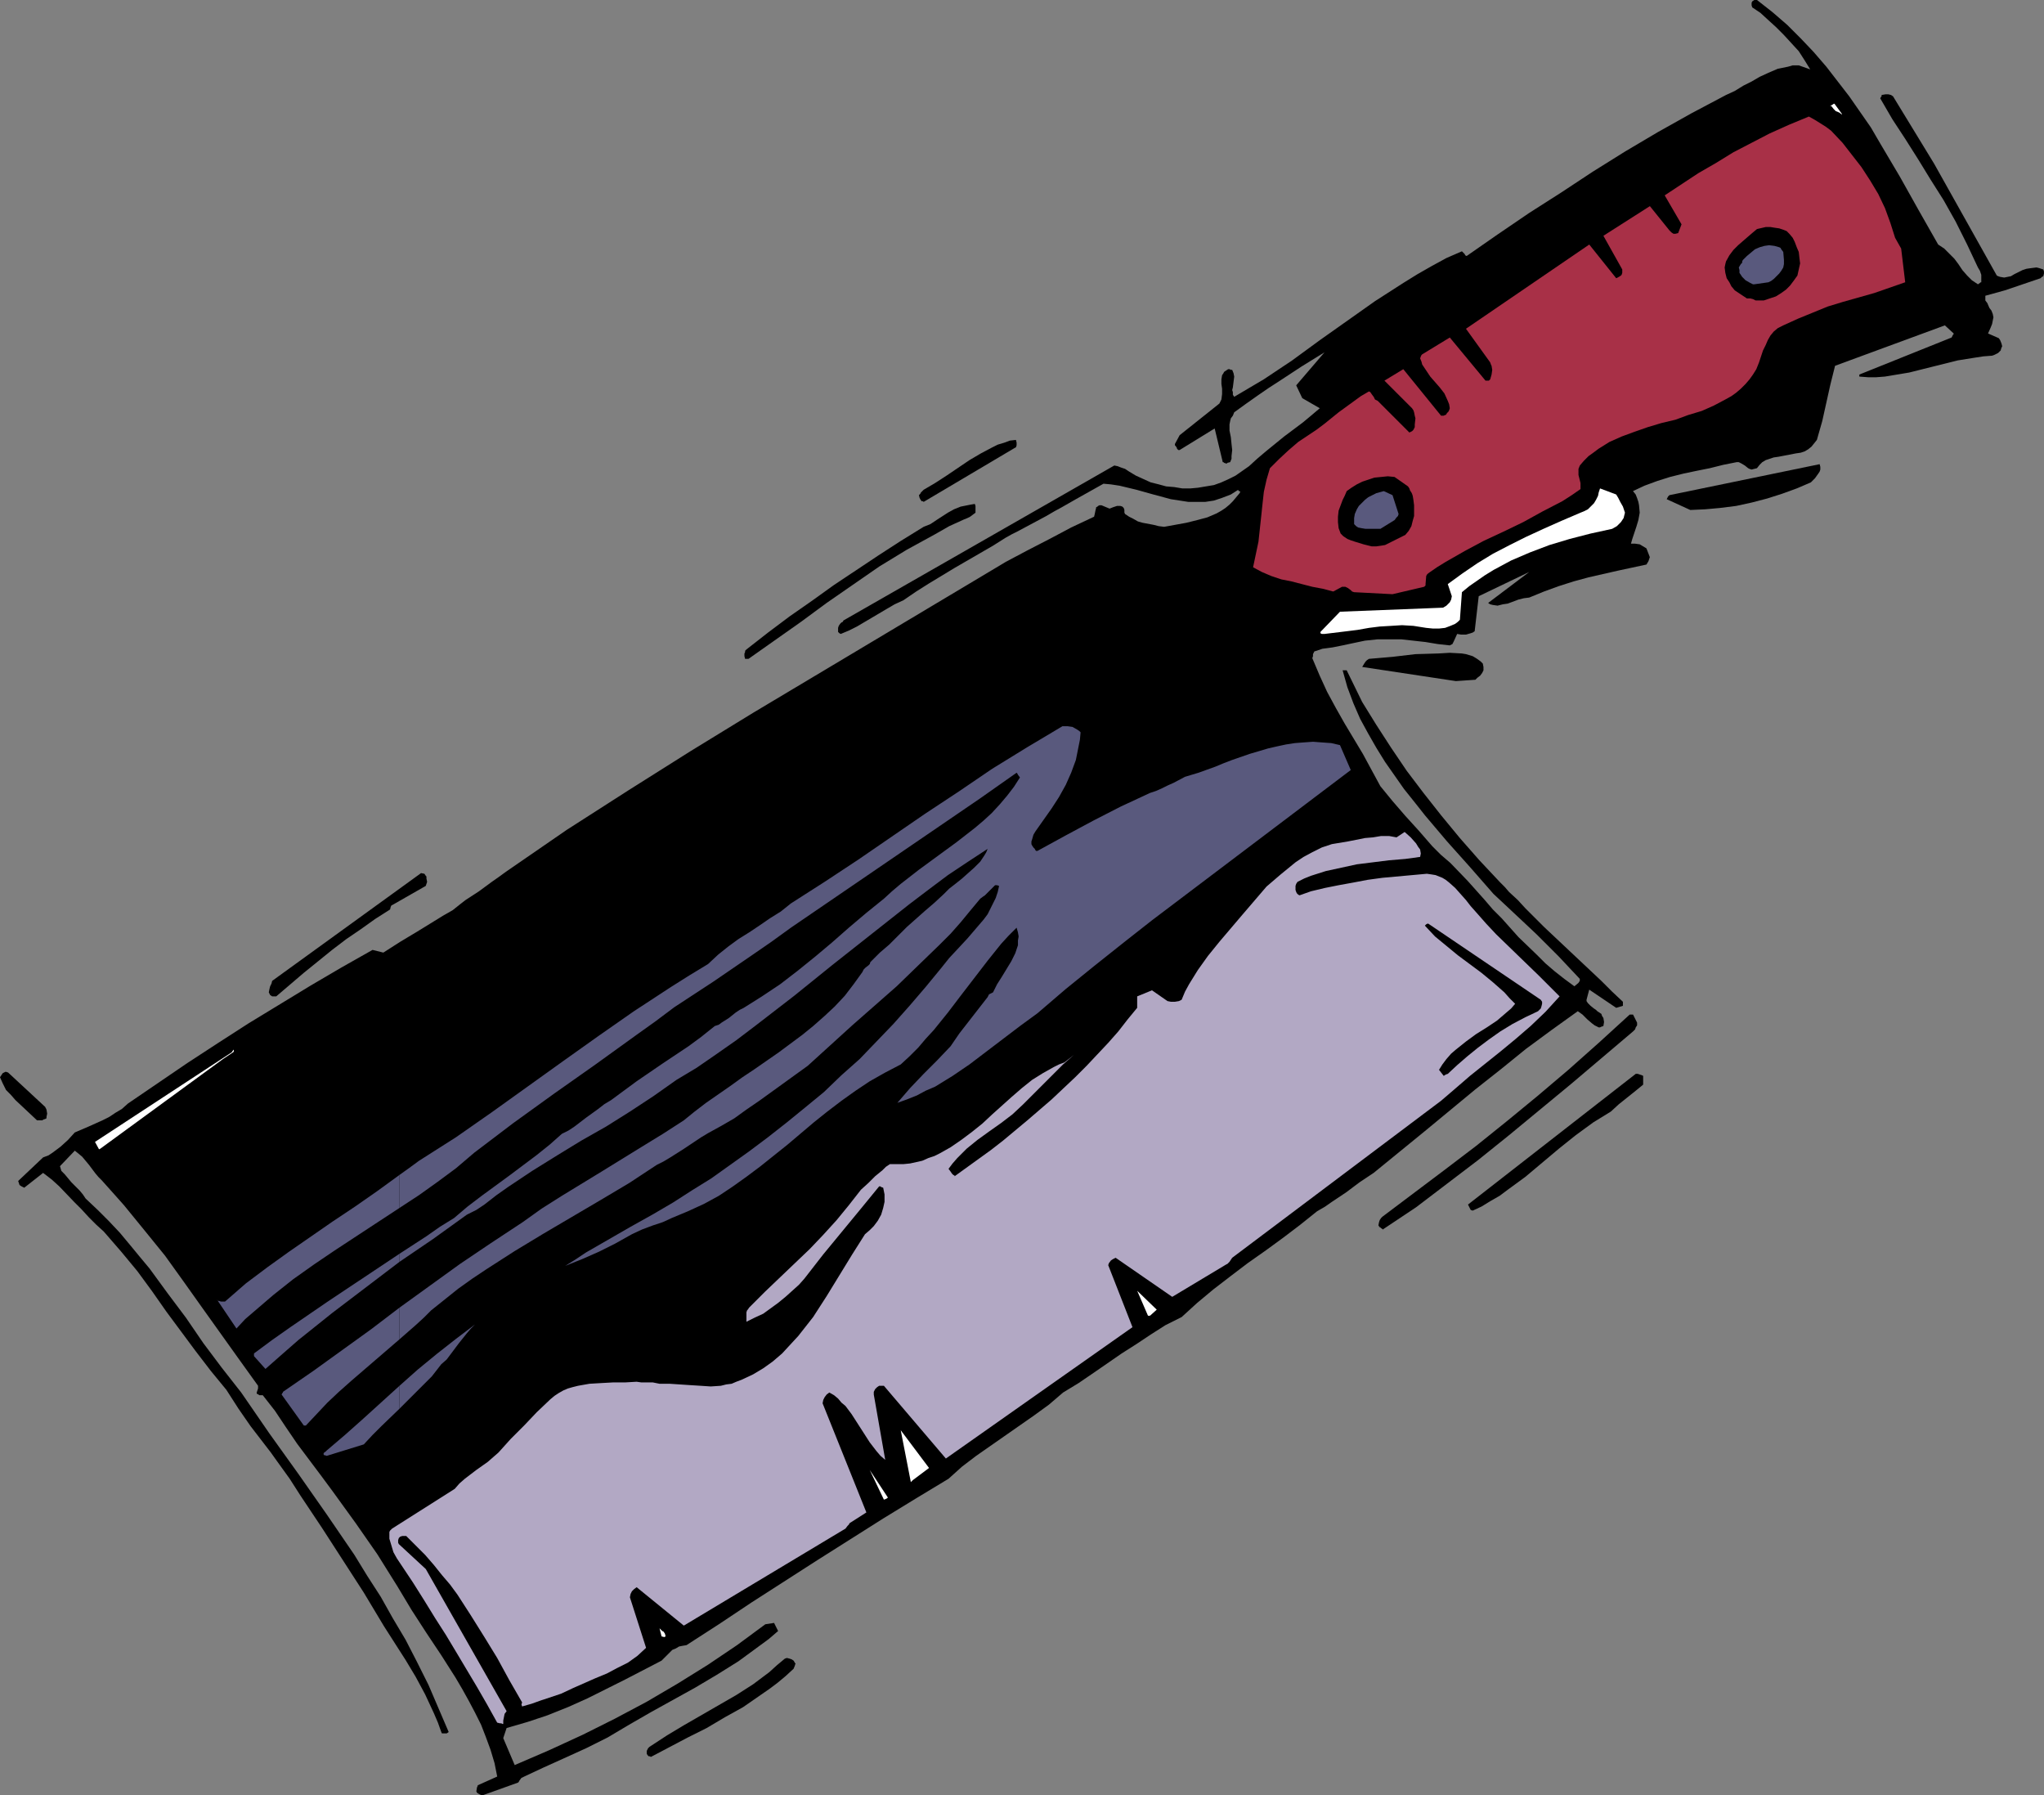 <?xml version="1.0" encoding="UTF-8" standalone="no"?>
<svg
   version="1.0"
   width="129.724mm"
   height="113.922mm"
   id="svg30"
   sodipodi:docname="Cleaver 05.wmf"
   xmlns:inkscape="http://www.inkscape.org/namespaces/inkscape"
   xmlns:sodipodi="http://sodipodi.sourceforge.net/DTD/sodipodi-0.dtd"
   xmlns="http://www.w3.org/2000/svg"
   xmlns:svg="http://www.w3.org/2000/svg">
  <rect width="100%" height="100%" fill="#808080" stroke="none"/>
  <sodipodi:namedview
     id="namedview30"
     pagecolor="#ffffff"
     bordercolor="#000000"
     borderopacity="0.25"
     inkscape:showpageshadow="2"
     inkscape:pageopacity="0.0"
     inkscape:pagecheckerboard="0"
     inkscape:deskcolor="#d1d1d1"
     inkscape:document-units="mm" />
  <defs
     id="defs1">
    <pattern
       id="WMFhbasepattern"
       patternUnits="userSpaceOnUse"
       width="6"
       height="6"
       x="0"
       y="0" />
  </defs>
  <path
     style="fill:#000000;fill-opacity:1;fill-rule:evenodd;stroke:none"
     d="m 115.705,430.571 8.565,-3.07 0.162,-0.162 0.162,-0.323 0.485,-0.646 5.171,-2.423 5.01,-2.262 5.333,-2.423 5.171,-2.585 5.171,-3.07 5.333,-3.07 10.504,-5.816 5.171,-3.07 5.171,-3.231 4.848,-3.554 2.424,-1.777 2.262,-1.939 v 0 l -0.97,-1.939 -2.101,0.323 -6.787,5.009 -6.949,4.685 -7.272,4.524 -7.434,4.362 -7.595,4.039 -7.757,3.878 -8.08,3.716 -8.242,3.554 -2.747,-6.463 0.808,-2.423 5.01,-1.454 4.848,-1.616 4.848,-1.939 4.686,-2.1 4.525,-2.262 4.525,-2.262 4.363,-2.262 4.363,-2.262 1.293,-1.293 0.646,-0.646 0.646,-0.646 0.808,-0.323 0.808,-0.485 0.808,-0.162 0.97,-0.162 7.757,-5.009 7.757,-5.17 15.837,-10.179 15.837,-10.017 7.918,-4.847 7.757,-4.685 3.232,-2.908 3.394,-2.585 6.949,-4.847 6.949,-4.847 3.555,-2.585 3.394,-2.908 3.717,-2.262 3.555,-2.423 6.787,-4.685 3.555,-2.262 3.394,-2.262 3.555,-2.262 3.878,-1.939 3.717,-3.393 3.878,-3.231 4.202,-3.231 4.04,-3.07 4.363,-3.07 4.202,-3.07 4.04,-3.07 4.04,-3.231 1.939,-1.131 1.616,-1.131 3.394,-2.262 3.232,-2.423 3.394,-2.262 12.282,-10.017 12.12,-10.017 6.141,-4.847 5.979,-4.847 6.141,-4.524 6.302,-4.524 1.131,0.808 1.131,1.131 1.131,0.969 0.646,0.485 0.646,0.323 0.323,0.162 h 0.323 l 0.323,-0.162 0.485,-0.162 0.162,-0.969 -0.162,-0.969 -0.323,-0.485 -0.162,-0.485 -0.485,-0.323 -0.485,-0.323 -0.323,-0.323 -0.485,-0.323 -0.808,-0.646 -0.646,-0.646 -0.323,-0.485 v -0.323 l 0.646,-2.423 6.464,4.362 1.616,-0.485 v -0.969 l -2.586,-2.423 -2.586,-2.585 -5.494,-5.17 -5.494,-5.17 -2.747,-2.585 -2.586,-2.585 -1.939,-1.939 -1.778,-1.939 -2.101,-1.939 -0.97,-1.131 -1.131,-1.131 -5.01,-5.332 -4.686,-5.332 -4.525,-5.493 -4.202,-5.332 -4.04,-5.332 -3.717,-5.493 -3.555,-5.493 -3.394,-5.493 -3.717,-7.594 h -0.97 l 1.131,4.039 1.454,3.878 1.616,3.716 1.939,3.554 1.939,3.393 2.101,3.393 2.262,3.231 2.262,3.231 2.586,3.231 2.424,3.07 5.333,6.301 5.494,6.139 5.656,6.463 2.424,2.262 2.586,2.423 2.586,2.423 2.747,2.585 5.333,5.332 2.424,2.585 2.586,2.747 v 0.485 l -0.323,0.485 -0.97,0.808 -2.424,-1.777 -2.262,-1.777 -2.262,-1.939 -2.101,-2.1 -4.363,-4.201 -4.04,-4.524 -2.101,-2.1 -1.939,-2.262 -4.04,-4.524 -4.202,-4.362 -2.262,-1.939 -2.101,-2.1 -3.232,-3.716 -3.232,-3.554 -3.07,-3.554 -2.909,-3.554 -2.101,-3.878 -2.101,-3.878 -4.363,-7.27 -2.101,-3.716 -2.101,-3.878 -1.778,-3.878 -1.778,-4.201 0.162,-0.485 v -0.485 l 0.162,-0.323 0.162,-0.323 0.97,-0.323 0.97,-0.323 2.424,-0.323 2.424,-0.485 2.262,-0.485 3.07,-0.646 3.07,-0.323 h 2.747 2.909 l 2.909,0.323 2.909,0.323 2.909,0.485 2.909,0.323 0.323,-0.162 0.323,-0.162 0.323,-0.646 0.808,-1.777 0.97,0.162 h 1.131 l 1.131,-0.323 0.485,-0.162 0.485,-0.323 0.97,-8.401 12.12,-5.816 -9.858,7.432 0.485,0.323 0.646,0.162 1.131,0.162 1.293,-0.323 1.131,-0.162 1.293,-0.485 1.293,-0.485 1.293,-0.323 1.293,-0.162 3.555,-1.454 3.555,-1.293 3.555,-1.131 3.555,-0.969 7.11,-1.616 6.787,-1.454 0.485,-0.808 0.323,-0.969 -0.808,-2.1 -0.808,-0.485 -0.808,-0.485 -1.131,-0.162 h -0.97 l 0.323,-1.131 0.485,-1.454 0.485,-1.454 0.485,-1.616 0.323,-1.777 -0.162,-1.777 -0.162,-0.808 -0.323,-0.969 -0.323,-0.808 -0.646,-0.808 2.747,-1.293 3.07,-1.131 3.07,-0.969 3.232,-0.808 3.07,-0.646 3.232,-0.646 3.232,-0.808 3.232,-0.646 h 0.485 l 0.646,0.323 0.808,0.485 0.808,0.646 0.323,0.162 0.485,0.162 0.646,-0.162 0.646,-0.162 0.646,-0.808 0.646,-0.646 0.808,-0.485 0.97,-0.323 0.97,-0.323 1.131,-0.162 4.202,-0.808 1.131,-0.162 0.97,-0.323 0.808,-0.485 0.808,-0.646 0.646,-0.808 0.646,-0.808 0.646,-2.262 0.646,-2.262 0.97,-4.362 0.97,-4.362 1.131,-4.524 26.341,-9.694 2.101,1.939 v 0.162 l -0.162,0.162 -0.162,0.323 -0.162,0.323 -22.139,8.886 v 0.485 l 2.101,0.162 h 1.939 l 2.101,-0.162 1.939,-0.323 3.878,-0.646 3.878,-0.969 3.878,-0.969 3.878,-0.969 4.04,-0.646 2.101,-0.323 2.101,-0.162 0.485,-0.162 0.323,-0.162 0.646,-0.323 0.323,-0.323 0.162,-0.162 0.162,-0.162 V 83.852 l 0.162,-0.485 0.162,-0.323 -0.162,-0.646 -0.323,-0.808 -0.323,-0.485 -2.586,-1.131 0.646,-1.454 0.323,-0.808 0.162,-0.808 0.162,-0.808 -0.162,-0.808 -0.323,-0.808 -0.485,-0.646 -0.485,-1.131 -0.485,-0.646 v -0.323 -0.808 l 4.686,-1.293 8.565,-2.908 0.323,-0.323 0.323,-0.162 0.162,-0.646 v -0.485 l -0.162,-0.485 -0.485,-0.162 -0.485,-0.162 -0.646,-0.162 -1.293,0.162 -1.131,0.162 -0.97,0.323 -0.97,0.485 -0.97,0.485 -0.808,0.485 -0.808,0.162 -0.808,0.162 -0.97,-0.162 -0.485,-0.162 -0.323,-0.162 -15.029,-26.82 -9.858,-16.157 -0.485,-0.323 -0.646,-0.162 h -0.646 l -0.97,0.162 v 0 0.323 l -0.162,0.162 -0.162,0.323 2.909,5.009 3.07,4.685 3.07,4.847 3.07,5.009 3.07,4.847 2.909,5.17 2.747,5.493 1.293,2.747 1.293,2.747 0.485,0.808 0.323,0.969 v 0.969 0.808 h -0.162 l -0.162,0.162 -0.485,0.323 -1.454,-0.969 -1.131,-1.131 -1.131,-1.293 -0.97,-1.454 -0.97,-1.293 -1.293,-1.293 -1.131,-1.131 -1.454,-0.969 -4.686,-8.24 -4.525,-8.078 -4.686,-7.917 -2.262,-3.878 -2.586,-3.716 -2.586,-3.716 -2.747,-3.554 -2.747,-3.554 -3.07,-3.554 -3.07,-3.231 -3.232,-3.231 -3.555,-3.07 L 421.452,0 h -0.646 l -0.485,0.323 -0.162,0.323 V 1.293 l 0.162,0.485 1.939,1.293 1.939,1.777 1.778,1.616 1.939,1.939 1.778,1.939 1.778,1.939 1.454,2.262 1.293,2.1 -2.747,-0.969 h -1.454 l -1.131,0.323 -2.424,0.485 -2.262,0.969 -2.101,0.969 -1.939,1.131 -1.939,0.969 -2.101,1.293 -2.101,0.969 -8.242,4.362 -8.08,4.524 -7.918,4.685 -7.757,4.847 -7.595,5.009 -7.595,4.847 -7.595,5.17 -7.434,5.17 -0.323,-0.162 -0.162,-0.323 -0.646,-0.646 -3.717,1.616 -3.555,1.939 -3.394,1.939 -3.394,2.1 -6.787,4.362 -6.626,4.685 -6.626,4.685 -6.626,4.847 -6.787,4.524 -3.555,2.1 -3.555,2.1 -0.323,-0.485 v -0.646 l -0.162,-0.485 0.162,-0.646 0.162,-1.293 0.162,-1.293 -0.162,-0.808 -0.323,-0.808 h -0.323 l -0.323,-0.162 h -0.323 l -0.485,0.323 -0.485,0.323 -0.162,0.323 -0.323,0.485 -0.162,0.969 v 1.131 l 0.162,1.131 v 1.293 l -0.162,1.293 -0.485,0.969 -9.534,7.594 -1.131,2.1 v 0.323 l 0.162,0.162 0.323,0.485 v 0.162 l 0.162,0.162 0.162,0.162 h 0.323 l 8.403,-5.17 1.939,8.078 v 0 h 0.162 l 0.162,0.162 0.485,0.162 h 0.162 l 0.162,-0.162 0.646,-0.162 0.323,-0.808 v -0.646 l 0.162,-1.454 -0.162,-1.454 -0.162,-1.616 -0.323,-1.616 v -1.454 l 0.162,-0.808 0.162,-0.646 0.485,-0.646 0.323,-0.808 2.909,-2.1 2.747,-1.939 2.586,-1.777 2.747,-1.777 5.171,-3.393 5.494,-3.393 -6.787,7.917 1.454,3.07 4.202,2.423 -2.101,1.777 -1.939,1.616 -4.525,3.393 -4.363,3.554 -2.101,1.777 -1.939,1.777 -1.616,1.131 -1.616,1.131 -1.616,0.808 -1.778,0.808 -1.778,0.646 -1.939,0.323 -1.939,0.323 -1.778,0.162 h -1.939 l -1.939,-0.323 -1.939,-0.162 -1.778,-0.485 -1.939,-0.485 -1.778,-0.808 -1.778,-0.808 -1.616,-0.969 -0.97,-0.646 -0.97,-0.323 -0.808,-0.323 -0.808,-0.162 -64.963,37.16 -0.162,0.323 -0.323,0.162 -0.323,0.323 -0.323,0.485 -0.162,0.485 v 0.485 0.485 l 0.323,0.323 0.323,0.162 1.939,-0.808 1.939,-0.969 3.555,-2.1 3.555,-2.1 1.939,-1.131 2.101,-0.969 3.07,-2.1 3.07,-1.939 6.141,-3.716 6.141,-3.554 3.07,-1.777 3.07,-1.939 1.454,-0.808 1.293,-0.646 2.424,-1.293 4.525,-2.423 1.939,-1.131 1.778,-0.969 3.394,-1.939 6.626,-3.716 1.778,0.162 2.101,0.323 4.04,0.969 4.04,1.131 4.202,1.131 2.101,0.323 2.101,0.323 h 2.101 1.939 l 2.101,-0.323 1.939,-0.646 2.101,-0.808 1.778,-1.131 v 0.162 l 0.162,0.162 h 0.162 l 0.162,0.162 v 0 l -0.162,0.323 -0.808,0.969 -0.808,0.969 -0.808,0.808 -0.97,0.808 -0.97,0.646 -1.131,0.646 -2.262,0.969 -2.424,0.646 -2.586,0.646 -5.333,0.969 -1.293,-0.162 -1.293,-0.323 -2.586,-0.485 -1.131,-0.323 -1.131,-0.646 -0.97,-0.485 -0.97,-0.646 -0.162,-0.323 v -0.646 l -0.162,-0.485 -0.323,-0.323 -0.485,-0.162 h -0.808 l -0.97,0.323 -0.808,0.323 -1.939,-0.808 h -0.485 l -0.323,0.162 -0.162,0.162 -0.323,0.162 v 0.162 l -0.162,0.646 -0.162,0.808 -0.162,0.646 -5.494,2.585 -5.171,2.747 -5.333,2.747 -5.171,2.747 -60.6,36.191 -15.029,9.209 -14.867,9.371 -14.867,9.532 -14.544,10.017 -1.778,1.293 -1.616,1.131 -3.07,2.262 -3.232,2.1 -1.454,1.131 -1.616,1.293 -2.262,1.293 -2.101,1.293 -4.202,2.585 -4.04,2.423 -4.04,2.585 -2.586,-0.646 -7.434,4.201 -7.434,4.362 -7.434,4.524 -7.434,4.524 -7.272,4.685 -7.434,4.847 -7.11,4.847 -7.11,4.847 -1.454,1.293 -1.616,0.969 -1.454,0.969 -1.616,0.808 -3.232,1.454 -3.394,1.454 -1.616,1.777 -1.778,1.616 -1.939,1.454 -0.97,0.646 -1.293,0.485 -5.979,5.655 0.162,0.485 0.162,0.485 0.485,0.323 0.646,0.323 4.525,-3.554 2.101,1.616 1.778,1.616 3.555,3.716 1.778,1.777 1.778,1.939 1.778,1.777 1.778,1.616 2.101,2.423 2.101,2.423 3.878,4.685 3.555,4.847 3.394,4.847 6.949,9.371 3.717,4.847 3.717,4.524 1.454,2.262 1.454,2.262 2.909,4.201 3.232,4.201 1.616,2.1 1.616,2.262 2.909,4.039 2.586,4.039 5.171,7.755 5.01,7.755 5.01,7.755 2.424,4.039 2.424,4.039 2.586,4.039 2.586,4.039 2.424,4.039 2.262,4.201 2.101,4.524 0.97,2.262 0.808,2.262 0.162,0.323 h 0.323 0.323 0.485 l 0.485,-0.323 -2.424,-5.655 -2.424,-5.655 -2.747,-5.493 -2.747,-5.332 -3.07,-5.17 -2.909,-5.17 -3.232,-5.009 -3.07,-5.009 -6.626,-9.694 -6.787,-9.694 -6.949,-9.694 -6.787,-9.855 -4.686,-5.978 -4.363,-5.816 -4.202,-6.139 -4.363,-5.816 -4.363,-5.978 -2.424,-2.908 -2.262,-2.747 -2.424,-2.908 -2.586,-2.747 -2.747,-2.747 -2.909,-2.747 -0.646,-0.969 -0.808,-0.969 -0.97,-0.969 -0.97,-0.969 -0.808,-0.969 -0.808,-0.969 -0.808,-0.808 -0.323,-1.131 3.555,-3.716 0.808,0.646 0.97,0.808 0.808,0.969 0.808,0.969 1.454,1.939 0.808,0.969 0.808,0.808 2.747,3.07 2.586,2.908 5.01,6.139 4.848,5.978 4.525,6.301 4.363,6.139 8.888,12.441 4.525,6.301 v 0.485 0.162 l -0.162,0.485 -0.162,0.485 v 0.323 h 0.162 l 0.485,0.323 h 0.485 0.323 l 2.909,3.716 2.586,3.878 2.747,4.039 2.909,3.878 2.909,3.878 2.747,3.716 5.494,7.594 2.586,3.716 2.586,3.716 2.424,3.878 2.424,3.878 3.394,5.655 3.555,5.493 3.555,5.332 3.394,5.332 1.616,2.747 1.616,2.908 1.454,2.747 1.454,2.908 1.131,2.908 1.131,3.07 0.97,3.231 0.646,3.231 -4.686,2.1 v 0.162 l -0.162,0.323 -0.162,0.969 0.162,0.323 0.485,0.323 0.323,0.162 z"
     id="path1" />
  <path
     style="fill:#000000;fill-opacity:1;fill-rule:evenodd;stroke:none"
     d="m 156.105,421.362 8.888,-4.685 4.525,-2.262 4.363,-2.585 4.363,-2.423 4.202,-2.908 2.101,-1.454 1.939,-1.454 1.939,-1.616 1.939,-1.777 0.323,-0.808 v -0.162 l 0.162,-0.162 -0.485,-0.808 -0.485,-0.323 -0.485,-0.162 -0.646,-0.162 -0.485,0.162 -1.939,1.616 -1.778,1.616 -1.939,1.454 -1.939,1.454 -4.04,2.585 -4.202,2.423 -4.202,2.423 -4.202,2.423 -4.04,2.423 -4.202,2.747 -0.323,0.323 -0.162,0.323 -0.162,0.323 v 0.323 0.323 l 0.162,0.323 0.323,0.323 h 0.323 z"
     id="path2" />
  <path
     style="fill:#b2a8c4;fill-opacity:1;fill-rule:evenodd;stroke:none"
     d="m 119.907,413.284 h 0.323 l 0.323,0.162 h 0.162 v -0.808 l 0.162,-0.808 0.162,-0.808 0.485,-0.646 -19.392,-34.09 -6.464,-5.978 -0.162,-0.323 v -0.323 -0.323 l 0.162,-0.485 0.323,-0.323 0.485,-0.162 h 0.485 0.485 l 2.262,2.262 2.262,2.262 2.101,2.423 1.939,2.423 1.939,2.262 1.778,2.423 3.232,5.009 3.232,5.17 3.07,5.009 2.909,5.332 3.07,5.332 -0.162,0.485 0.162,0.485 2.262,-0.646 2.262,-0.808 4.848,-1.616 2.747,-1.293 5.494,-2.423 2.747,-1.131 2.424,-1.293 2.586,-1.293 2.262,-1.616 2.101,-1.939 v 0 l -3.878,-12.117 0.162,-0.808 0.323,-0.646 0.485,-0.485 0.646,-0.485 11.312,9.209 38.784,-23.265 0.485,-0.646 0.323,-0.323 0.162,-0.323 4.04,-2.585 -10.504,-26.174 0.162,-0.808 0.323,-0.646 0.485,-0.646 0.646,-0.485 1.131,0.646 0.97,0.808 0.808,0.969 0.97,0.808 1.454,1.939 2.909,4.524 1.454,2.262 1.616,2.1 0.97,1.131 1.131,0.969 -2.747,-15.672 v -0.646 l 0.323,-0.646 0.485,-0.485 0.485,-0.323 h 1.131 l 14.867,17.449 44.763,-31.505 -5.818,-14.864 0.162,-0.485 0.485,-0.646 0.485,-0.323 0.646,-0.323 13.574,9.371 12.928,-7.755 0.323,-0.162 0.485,-0.485 0.323,-0.485 0.323,-0.485 50.096,-37.645 3.394,-2.908 3.555,-3.07 7.272,-5.816 3.717,-3.07 3.555,-3.07 3.555,-3.393 3.394,-3.716 -2.424,-2.423 -2.586,-2.585 -5.01,-4.847 -5.171,-5.009 -2.424,-2.585 -2.424,-2.747 -1.293,-1.454 -1.131,-1.454 -1.293,-1.454 -1.293,-1.454 -1.454,-1.293 -0.808,-0.646 -0.808,-0.485 -0.808,-0.323 -0.808,-0.323 -0.97,-0.162 -1.131,-0.162 -3.555,0.323 -3.555,0.323 -3.555,0.323 -3.555,0.485 -3.394,0.646 -3.555,0.646 -3.232,0.646 -3.394,0.808 -2.747,0.969 -0.323,-0.162 -0.323,-0.323 -0.162,-0.323 -0.162,-0.485 v -0.485 -0.485 l 0.162,-0.485 0.323,-0.485 1.616,-0.808 1.616,-0.646 3.555,-1.131 3.717,-0.808 3.717,-0.808 3.878,-0.485 3.878,-0.485 3.878,-0.323 3.555,-0.485 0.162,-0.808 -0.162,-0.969 -0.485,-0.646 -0.485,-0.808 -1.293,-1.454 -1.454,-1.293 -1.939,1.293 -1.778,-0.323 h -1.939 l -1.939,0.323 -1.939,0.162 -4.04,0.808 -1.939,0.323 -1.939,0.323 -2.424,0.808 -2.262,1.131 -2.101,1.131 -1.939,1.293 -3.555,2.908 -3.394,2.908 -2.909,3.393 -2.909,3.393 -2.747,3.231 -2.747,3.231 -2.747,3.393 -2.424,3.393 -2.101,3.393 -0.97,1.777 -0.808,1.939 -0.323,0.162 -0.323,0.162 -0.97,0.162 h -0.97 l -0.808,-0.162 -3.717,-2.585 -3.555,1.454 v 2.747 l -2.262,2.747 -2.262,2.908 -2.424,2.747 -2.586,2.747 -2.586,2.747 -2.747,2.747 -5.656,5.332 -5.818,5.009 -5.818,4.847 -2.909,2.262 -2.909,2.1 -2.909,2.1 -2.909,2.1 v -0.162 l -0.323,-0.162 -0.323,-0.323 -0.323,-0.485 -0.485,-0.646 0.97,-1.293 1.131,-1.293 1.131,-1.131 1.131,-1.131 2.586,-2.1 2.909,-2.1 2.747,-1.939 2.747,-2.1 2.586,-2.423 1.293,-1.293 1.293,-1.293 2.262,-2.262 2.262,-2.262 2.424,-2.423 2.586,-2.262 -2.262,1.777 -1.293,0.485 -1.293,0.646 -2.586,1.454 -2.586,1.616 -2.424,1.939 -2.424,2.1 -4.686,4.201 -2.424,2.262 -2.424,1.939 -2.586,1.939 -2.586,1.777 -2.586,1.454 -1.293,0.646 -1.454,0.485 -1.454,0.646 -1.454,0.323 -1.454,0.323 -1.616,0.162 h -1.616 -1.616 l -0.97,0.646 -0.808,0.808 -1.778,1.454 -1.616,1.616 -1.778,1.616 -2.909,3.716 -2.909,3.554 -3.232,3.554 -3.232,3.393 -7.11,6.786 -3.555,3.393 -3.394,3.393 -0.323,0.323 -0.162,0.162 -0.323,0.485 -0.162,0.162 -0.162,0.485 v 2.262 l 1.939,-0.969 2.101,-0.969 1.778,-1.293 1.778,-1.293 1.778,-1.454 1.616,-1.454 1.616,-1.454 1.293,-1.454 4.525,-5.816 4.525,-5.493 4.525,-5.493 4.363,-5.332 h 0.323 l 0.162,0.162 0.485,0.162 0.323,1.616 v 1.777 l -0.323,1.454 -0.485,1.616 -0.808,1.454 -0.97,1.293 -0.97,0.969 -1.131,0.969 -3.07,4.847 -3.07,5.009 -3.07,5.009 -3.232,5.009 -1.778,2.262 -1.778,2.262 -1.939,2.1 -1.939,2.1 -2.262,1.939 -2.262,1.616 -2.424,1.454 -2.747,1.293 -1.293,0.485 -1.131,0.485 -1.293,0.162 -1.293,0.323 -2.424,0.162 -2.424,-0.162 -2.586,-0.162 -4.848,-0.323 h -2.424 l -0.808,-0.162 -0.808,-0.162 h -1.454 -1.293 l -1.131,-0.162 -2.747,0.162 h -2.909 l -2.909,0.162 -2.747,0.162 -2.747,0.485 -1.293,0.323 -1.131,0.323 -1.131,0.485 -1.131,0.646 -0.97,0.646 -0.97,0.808 -3.232,3.07 -3.07,3.231 -3.232,3.231 -2.909,3.231 -1.293,1.131 -1.293,1.131 -2.747,1.939 -2.747,2.1 -1.293,1.131 -1.131,1.293 -15.029,9.532 -0.323,0.323 -0.162,0.162 -0.162,0.323 v 1.616 l 0.485,1.616 0.485,1.616 0.808,1.454 1.939,2.908 1.939,2.908 2.747,4.362 2.586,4.201 2.586,4.039 2.424,4.039 5.01,8.401 2.424,4.201 2.424,4.362 z"
     id="path3" />
  <path
     style="fill:#ffffff;fill-opacity:1;fill-rule:evenodd;stroke:none"
     d="m 159.337,392.603 0.323,-0.162 -0.162,-0.646 -0.323,-0.485 -0.323,-0.162 -0.162,-0.162 -0.485,-0.485 0.485,1.939 z"
     id="path4" />
  <path
     style="fill:#ffffff;fill-opacity:1;fill-rule:evenodd;stroke:none"
     d="m 212.504,359.482 0.485,-0.323 -4.363,-6.624 3.394,7.109 z"
     id="path5" />
  <path
     style="fill:#ffffff;fill-opacity:1;fill-rule:evenodd;stroke:none"
     d="m 218.968,354.959 3.878,-2.908 -6.787,-9.048 2.424,12.441 z"
     id="path6" />
  <path
     style="fill:#59597d;fill-opacity:1;fill-rule:evenodd;stroke:none"
     d="m 95.829,332.339 v 5.493 l 2.586,-2.585 2.586,-2.585 2.586,-2.585 2.262,-2.908 1.293,-1.131 0.97,-1.293 1.939,-2.585 1.939,-2.423 0.97,-1.131 0.97,-0.969 -4.686,3.554 -4.525,3.554 -4.525,3.716 z"
     id="path7" />
  <path
     style="fill:#59597d;fill-opacity:1;fill-rule:evenodd;stroke:none"
     d="m 95.829,313.598 v 7.594 l 3.878,-3.393 1.939,-1.777 1.778,-1.777 3.232,-2.585 3.232,-2.585 3.394,-2.423 3.394,-2.262 6.787,-4.362 6.949,-4.201 13.736,-8.078 6.787,-4.039 6.626,-4.362 1.616,-0.808 1.616,-0.969 3.07,-1.939 2.909,-1.939 1.454,-0.969 1.616,-0.969 3.232,-1.777 3.07,-1.777 2.909,-2.1 3.07,-2.1 5.818,-4.201 2.909,-2.1 2.909,-2.1 5.333,-4.847 5.333,-4.847 10.666,-9.371 5.171,-5.009 5.171,-5.009 2.586,-2.585 2.424,-2.747 2.262,-2.747 2.424,-2.908 0.646,-0.485 0.485,-0.323 0.808,-0.808 0.808,-0.808 0.808,-0.808 h 0.485 l 0.485,0.162 -0.323,1.454 -0.485,1.454 -0.646,1.293 -0.646,1.293 -0.646,1.293 -0.97,1.293 -1.939,2.262 -1.939,2.262 -2.101,2.262 -2.262,2.423 -1.939,2.423 -3.717,4.524 -3.878,4.524 -3.878,4.362 -4.04,4.201 -4.04,4.201 -4.363,3.878 -4.202,4.039 -4.525,3.716 -4.363,3.554 -4.525,3.554 -4.525,3.393 -4.525,3.231 -4.525,3.231 -4.686,2.908 -4.525,2.908 -4.686,2.747 -5.494,3.07 -5.333,3.07 -5.333,3.07 -2.424,1.616 -2.586,1.616 4.04,-1.616 4.04,-1.777 3.878,-1.939 4.04,-2.262 2.424,-1.131 2.586,-0.969 2.424,-0.808 2.101,-0.969 3.878,-1.616 3.878,-1.777 3.555,-1.939 3.394,-2.262 3.394,-2.423 3.232,-2.423 6.464,-5.17 6.302,-5.332 3.232,-2.585 3.394,-2.585 3.394,-2.423 3.394,-2.262 3.717,-2.1 3.717,-1.939 2.101,-1.939 2.101,-2.1 1.778,-2.1 1.939,-2.1 3.394,-4.201 3.07,-4.039 3.232,-4.201 3.232,-4.201 3.232,-4.039 1.778,-1.939 1.939,-1.939 0.323,1.131 0.162,0.969 -0.162,0.969 v 1.131 l -0.323,0.969 -0.323,0.969 -0.97,1.939 -2.262,3.716 -1.131,1.777 -0.97,1.939 -0.646,0.323 -0.323,0.162 -0.162,0.323 -0.162,0.323 -4.525,5.816 -2.262,2.908 -2.101,3.07 -3.232,3.393 -3.232,3.231 -3.232,3.393 -3.07,3.554 2.262,-0.808 2.424,-0.969 2.101,-1.131 2.262,-0.969 4.202,-2.585 4.04,-2.747 4.04,-3.07 8.08,-6.139 4.202,-3.07 6.787,-5.816 6.787,-5.493 7.11,-5.655 6.787,-5.332 47.672,-36.029 -2.586,-5.978 -2.101,-0.485 -2.262,-0.162 -2.101,-0.162 -2.262,0.162 -2.101,0.162 -2.101,0.323 -2.262,0.485 -2.101,0.485 -4.363,1.293 -4.202,1.454 -2.101,0.808 -1.939,0.808 -4.04,1.454 -1.616,0.485 -1.616,0.485 -2.747,1.454 -1.454,0.646 -1.293,0.646 -1.454,0.646 -1.454,0.485 -6.949,3.231 -6.626,3.393 -6.626,3.554 -6.787,3.716 h -0.323 l -0.162,-0.162 -0.162,-0.323 -0.323,-0.323 -0.323,-0.485 -0.162,-0.323 v -0.646 l 0.162,-0.485 0.323,-1.131 0.485,-0.808 1.939,-2.747 1.939,-2.747 1.778,-2.747 1.616,-2.908 1.293,-2.908 1.131,-3.07 0.646,-3.231 0.323,-1.616 0.162,-1.777 -0.323,-0.323 -0.485,-0.323 -1.131,-0.646 -1.131,-0.162 h -1.293 l -8.403,5.009 -8.403,5.17 -8.08,5.493 -8.08,5.332 -15.998,10.986 -8.08,5.332 -8.08,5.17 -2.424,1.939 -2.586,1.616 -2.586,1.777 -2.424,1.616 -2.586,1.616 -2.424,1.777 -2.424,1.939 -2.424,2.262 -4.525,2.747 -4.363,2.747 -8.888,5.816 -8.565,5.978 -8.403,5.978 -8.565,6.139 -8.565,6.139 -8.565,5.978 -8.888,5.655 -2.424,1.777 -2.262,1.616 v 7.917 l 4.686,-3.07 4.525,-3.231 4.363,-3.231 4.363,-3.716 4.686,-3.554 4.686,-3.554 9.858,-7.109 9.858,-6.947 9.858,-7.109 4.525,-3.231 4.525,-3.393 9.373,-6.139 9.211,-6.301 4.686,-3.231 4.686,-3.393 45.41,-31.021 8.726,-6.139 0.162,0.162 0.162,0.323 0.485,0.646 -1.454,2.262 -1.616,2.1 -1.778,2.1 -1.939,2.1 -1.939,1.777 -2.101,1.777 -4.363,3.393 -9.05,6.624 -4.363,3.393 -2.101,1.777 -1.939,1.777 -4.202,3.393 -4.202,3.554 -4.04,3.554 -4.04,3.393 -4.202,3.393 -4.202,3.231 -4.363,2.908 -4.363,2.747 -0.97,0.485 -0.97,0.646 -1.616,1.293 -1.778,1.131 -0.646,0.485 -0.97,0.323 -3.232,2.585 -3.07,2.262 -6.302,4.201 -6.141,4.201 -3.07,2.262 -3.07,2.262 -1.616,0.969 -1.454,1.131 -2.909,2.1 -2.747,2.1 -1.454,0.969 -1.616,0.808 -2.909,2.585 -3.232,2.585 -6.464,4.847 -6.626,4.847 -3.394,2.585 -3.232,2.747 -3.394,2.1 -3.232,2.262 -6.464,4.201 v 1.939 l 8.08,-5.493 8.08,-5.816 1.293,-0.646 0.97,-0.485 0.97,-0.646 0.97,-0.646 2.909,-2.262 2.747,-1.939 5.818,-3.878 5.979,-3.716 5.818,-3.554 5.979,-3.393 5.656,-3.554 5.656,-3.716 5.494,-3.878 4.848,-2.908 4.686,-3.231 4.848,-3.393 4.686,-3.554 9.211,-7.109 9.211,-7.432 9.211,-7.27 9.211,-7.27 4.686,-3.554 4.525,-3.393 4.848,-3.231 4.686,-3.07 -0.323,0.808 -0.485,0.808 -0.97,1.454 -1.454,1.454 -1.454,1.293 -1.454,1.293 -1.616,1.293 -1.454,1.131 -1.293,1.293 -2.262,2.1 -2.262,1.939 -4.363,3.878 -4.202,4.201 -2.262,1.939 -1.131,1.131 -1.131,1.131 -0.162,0.485 -0.323,0.323 -0.646,0.485 -0.485,0.485 -0.323,0.646 -2.101,2.908 -2.101,2.747 -2.424,2.585 -2.424,2.262 -2.747,2.423 -2.586,2.1 -5.656,4.201 -5.818,4.039 -2.909,1.939 -2.909,2.1 -5.818,4.039 -2.747,2.1 -2.586,2.1 -5.01,3.231 -5.01,3.07 -9.696,5.978 -9.534,5.816 -4.848,3.07 -4.525,3.231 -7.595,5.009 -7.434,5.009 z"
     id="path8" />
  <path
     style="fill:#59597d;fill-opacity:1;fill-rule:evenodd;stroke:none"
     d="m 95.829,289.686 v -7.917 l -5.333,3.878 -5.333,3.716 -5.333,3.554 -10.504,7.27 -5.171,3.716 -5.171,3.878 -5.01,4.362 H 53.005 l -0.485,-0.162 h -0.323 l -0.162,-0.323 4.686,6.947 2.101,-2.262 2.262,-1.939 4.525,-3.878 4.686,-3.716 5.01,-3.554 5.01,-3.393 10.342,-6.786 z"
     id="path9" />
  <path
     style="fill:#59597d;fill-opacity:1;fill-rule:evenodd;stroke:none"
     d="m 95.829,302.612 v -1.939 l -4.363,2.908 -4.363,2.908 -8.726,5.816 -8.726,5.978 -4.363,3.07 -4.363,3.231 v 0.646 l 2.747,3.07 4.04,-3.554 3.878,-3.393 4.04,-3.231 4.04,-3.231 8.08,-6.139 z"
     id="path10" />
  <path
     style="fill:#59597d;fill-opacity:1;fill-rule:evenodd;stroke:none"
     d="m 95.829,321.192 v -7.594 l -6.787,5.17 -6.949,5.009 -6.949,5.009 -7.272,5.009 v 0 0.162 l -0.162,0.162 -0.162,0.323 5.333,7.432 h 0.485 l 2.586,-2.747 2.586,-2.747 2.747,-2.585 2.909,-2.585 5.818,-5.009 z"
     id="path11" />
  <path
     style="fill:#59597d;fill-opacity:1;fill-rule:evenodd;stroke:none"
     d="m 95.829,337.833 v -5.493 l -8.726,7.917 -4.363,3.878 -4.363,3.716 -0.323,0.323 -0.323,0.162 v 0.162 l -0.162,0.162 0.162,0.323 h 0.162 l 0.485,0.162 8.888,-2.747 2.101,-2.262 2.101,-2.1 z"
     id="path12" />
  <path
     style="fill:#ffffff;fill-opacity:1;fill-rule:evenodd;stroke:none"
     d="m 275.851,315.537 1.616,-1.454 -4.686,-4.524 2.586,5.978 z"
     id="path13" />
  <path
     style="fill:#000000;fill-opacity:1;fill-rule:evenodd;stroke:none"
     d="m 331.926,294.695 7.757,-5.17 7.434,-5.655 7.434,-5.655 7.434,-5.978 7.434,-6.139 7.434,-6.139 7.434,-6.301 7.434,-6.301 0.485,-0.485 0.162,-0.485 0.323,-0.485 v -0.646 l -0.97,-1.939 h -0.808 l -7.434,6.786 -7.272,6.463 -7.434,6.301 -7.272,5.978 -7.434,5.978 -7.434,5.655 -15.029,11.31 -0.323,0.323 -0.323,0.485 -0.162,0.485 -0.162,0.808 0.162,0.162 v 0.162 l 0.323,0.162 0.162,0.162 0.485,0.323 z"
     id="path14" />
  <path
     style="fill:#000000;fill-opacity:1;fill-rule:evenodd;stroke:none"
     d="m 353.257,290.333 2.101,-0.969 2.101,-1.293 2.262,-1.293 1.939,-1.454 4.202,-3.07 4.04,-3.393 4.04,-3.393 4.04,-3.231 4.202,-3.07 2.101,-1.293 2.101,-1.293 1.939,-1.777 4.04,-3.231 1.778,-1.454 v -2.1 l -0.323,-0.162 -0.485,-0.162 -0.485,-0.162 h -0.485 l -40.238,31.344 0.162,0.323 0.162,0.323 0.323,0.646 z"
     id="path15" />
  <path
     style="fill:#ffffff;fill-opacity:1;fill-rule:evenodd;stroke:none"
     d="m 24.078,275.469 29.411,-21.488 2.424,-1.616 v 0 l 0.162,-0.162 v -0.323 -0.162 0 l -0.162,0.162 -0.323,0.485 -32.805,21.488 0.97,1.777 z"
     id="path16" />
  <path
     style="fill:#000000;fill-opacity:1;fill-rule:evenodd;stroke:none"
     d="m 9.373,268.683 h 0.808 l 0.162,-0.162 0.485,-0.162 0.323,-0.162 V 267.875 l 0.162,-0.808 -0.162,-0.969 -0.323,-0.646 -8.888,-8.24 -0.485,-0.162 H 1.293 L 0.646,257.373 0.323,257.858 0,258.343 l 0.646,1.454 0.808,1.616 1.131,1.131 1.131,1.293 5.171,4.847 z"
     id="path17" />
  <path
     style="fill:#000000;fill-opacity:1;fill-rule:evenodd;stroke:none"
     d="m 346.793,257.696 0.485,-0.162 2.262,-2.1 2.424,-2.1 2.586,-2.1 2.586,-1.939 2.747,-1.939 2.909,-1.777 3.07,-1.616 3.07,-1.454 0.323,-0.323 0.323,-0.323 0.162,-0.485 0.162,-0.646 v -0.485 l -0.323,-0.485 -26.987,-18.257 h -0.162 l -0.323,0.162 -0.323,0.323 2.424,2.585 2.747,2.262 2.747,2.262 5.656,4.201 2.747,2.262 2.747,2.423 1.293,1.454 1.293,1.293 -0.97,1.131 -1.131,0.969 -2.262,1.939 -2.424,1.616 -2.586,1.616 -2.424,1.777 -2.424,1.939 -1.131,0.969 -1.131,1.293 -0.97,1.293 -0.808,1.293 1.131,1.454 z"
     id="path18" />
  <path
     style="fill:#000000;fill-opacity:1;fill-rule:evenodd;stroke:none"
     d="m 66.256,238.955 6.626,-5.655 6.787,-5.493 3.394,-2.585 3.555,-2.423 3.394,-2.423 3.555,-2.262 0.162,-0.646 0.162,-0.323 0.323,-0.162 v 0 l 7.918,-4.524 0.162,-0.485 0.162,-0.485 -0.162,-0.808 v -0.485 l -0.162,-0.162 -0.323,-0.485 -0.808,-0.162 -35.714,25.85 -0.162,0.646 -0.323,0.646 -0.162,0.646 -0.162,0.808 0.323,0.646 0.485,0.323 z"
     id="path19" />
  <path
     style="fill:#000000;fill-opacity:1;fill-rule:evenodd;stroke:none"
     d="m 349.217,163.342 4.686,-0.323 0.485,-0.485 0.646,-0.485 0.485,-0.646 0.323,-0.646 v -0.808 l -0.162,-0.808 -0.485,-0.485 -0.646,-0.485 -0.485,-0.323 -0.808,-0.485 -1.616,-0.485 -0.97,-0.162 -2.909,-0.162 -2.747,0.162 -5.494,0.162 -5.494,0.646 -5.656,0.485 -0.485,0.323 -0.323,0.323 -0.323,0.485 -0.485,0.808 z"
     id="path20" />
  <path
     style="fill:#000000;fill-opacity:1;fill-rule:evenodd;stroke:none"
     d="m 179.537,158.011 12.605,-8.886 6.141,-4.524 6.302,-4.362 6.302,-4.362 6.626,-4.039 6.787,-3.716 3.394,-1.939 3.555,-1.616 0.808,-0.323 0.646,-0.323 0.646,-0.485 0.646,-0.485 v -0.323 -0.162 -0.646 -0.485 l -0.162,-0.485 -0.97,0.162 -0.808,0.162 -1.616,0.323 -1.616,0.646 -1.454,0.808 -2.747,1.777 -1.454,0.969 -1.616,0.646 -5.494,3.393 -5.494,3.554 -5.333,3.554 -5.333,3.554 -5.171,3.716 -5.333,3.716 -5.171,3.878 -5.171,4.039 -0.162,0.162 -0.162,0.162 v 0.323 l -0.162,0.323 v 0.646 l 0.162,0.646 z"
     id="path21" />
  <path
     style="fill:#ffffff;fill-opacity:1;fill-rule:evenodd;stroke:none"
     d="m 317.705,152.033 5.333,-0.646 2.586,-0.323 2.747,-0.485 2.586,-0.323 2.747,-0.162 2.586,-0.162 2.747,0.162 3.07,0.485 1.616,0.162 h 1.454 l 1.454,-0.162 1.293,-0.485 1.131,-0.485 0.646,-0.485 0.485,-0.485 0.485,-6.624 1.778,-1.454 3.717,-2.585 2.101,-1.293 4.202,-2.262 4.525,-1.939 4.686,-1.777 4.848,-1.454 5.01,-1.293 5.171,-1.131 1.131,-0.646 0.97,-0.969 0.646,-0.969 0.162,-0.646 0.162,-0.646 -0.485,-1.454 -0.646,-1.131 -0.485,-0.969 -0.485,-0.808 -3.878,-1.454 -0.323,0.969 -0.162,0.808 -0.485,0.969 -0.485,0.808 -0.808,0.808 -0.646,0.646 -0.97,0.485 -0.808,0.323 -4.525,1.939 -4.363,1.939 -4.202,1.939 -3.878,1.939 -4.04,2.1 -3.717,2.262 -3.555,2.423 -3.555,2.585 0.97,2.908 -0.162,0.808 -0.323,0.646 -0.808,0.808 -0.808,0.485 -24.725,0.969 -4.686,4.847 v 0.323 l 0.323,0.162 h 0.485 z"
     id="path22" />
  <path
     style="fill:#a83047;fill-opacity:1;fill-rule:evenodd;stroke:none"
     d="m 334.027,142.5 7.595,-1.777 0.323,-0.323 v -0.323 l 0.162,-1.939 0.162,-0.323 0.323,-0.323 2.101,-1.454 2.101,-1.293 4.525,-2.585 4.525,-2.423 4.848,-2.262 4.686,-2.262 4.686,-2.585 4.686,-2.423 2.262,-1.454 2.101,-1.454 v -0.646 -0.808 l -0.323,-1.293 -0.162,-0.646 v -0.808 -0.646 l 0.323,-0.808 0.97,-1.131 1.131,-1.131 1.131,-0.808 1.293,-0.969 2.586,-1.616 2.909,-1.293 3.07,-1.131 3.232,-1.131 3.232,-0.969 3.394,-0.808 3.07,-1.131 3.232,-0.969 2.909,-1.293 2.747,-1.454 1.454,-0.808 1.131,-0.808 1.131,-0.969 1.131,-1.131 0.97,-1.131 0.808,-1.131 0.808,-1.293 0.646,-1.616 0.485,-1.454 0.485,-1.454 0.646,-1.293 0.485,-1.131 0.646,-1.131 0.808,-0.969 0.97,-0.808 1.293,-0.646 3.555,-1.616 3.555,-1.454 3.555,-1.454 3.717,-1.131 7.434,-2.1 3.717,-1.293 3.717,-1.293 -0.97,-8.078 -1.454,-2.585 -1.131,-3.554 -1.293,-3.554 -1.616,-3.393 -1.939,-3.231 -2.101,-3.231 -2.262,-2.908 -2.262,-2.908 -2.747,-2.908 -1.293,-0.969 -1.293,-0.808 -1.293,-0.808 -1.454,-0.808 -4.686,1.939 -4.686,2.1 -4.363,2.262 -4.363,2.262 -4.202,2.585 -4.202,2.423 -8.08,5.332 4.04,6.947 -0.808,2.1 -0.646,0.162 h -0.485 l -0.485,-0.323 -0.485,-0.485 -4.686,-5.816 -11.15,7.109 4.525,8.078 v 0.808 l -0.162,0.485 -0.162,0.162 -0.485,0.323 -0.646,0.323 -6.464,-8.078 -29.573,20.196 5.818,8.078 0.162,0.485 0.162,0.323 0.162,0.969 -0.162,1.131 -0.323,1.131 -0.162,0.162 -0.162,0.162 h -0.808 l -8.565,-10.34 -6.626,4.039 -0.162,0.162 -0.162,0.323 -0.162,0.485 0.323,0.808 0.162,0.646 0.97,1.454 0.97,1.454 1.131,1.293 1.131,1.293 1.131,1.454 0.808,1.777 0.323,0.808 0.162,0.969 -0.162,0.485 -0.162,0.323 -0.323,0.323 -0.323,0.485 h -0.162 l -0.323,0.162 h -0.646 l -9.05,-11.148 -4.525,2.747 6.626,6.624 0.323,0.485 0.162,0.485 0.162,0.808 0.162,0.646 -0.162,1.454 v 0.646 l -0.323,0.646 -0.162,0.162 -0.162,0.162 -0.323,0.162 -0.323,0.162 -7.595,-7.594 -0.323,-0.162 -0.323,-0.162 -0.323,-0.646 -0.485,-0.646 -0.323,-0.485 -0.323,-0.162 -1.939,1.131 -1.778,1.293 -3.555,2.585 -3.394,2.747 -1.939,1.454 -1.939,1.293 -2.424,1.616 -2.262,1.939 -2.262,2.1 -2.262,2.262 -0.808,2.747 -0.646,2.908 -0.323,2.908 -0.323,3.07 -0.646,5.978 -0.646,3.07 -0.646,3.07 2.101,1.131 2.262,0.969 2.424,0.808 2.424,0.485 5.01,1.293 2.586,0.485 2.424,0.646 2.101,-1.131 h 0.485 0.323 l 0.646,0.323 0.646,0.485 0.323,0.323 0.485,0.162 z"
     id="path23" />
  <path
     style="fill:#000000;fill-opacity:1;fill-rule:evenodd;stroke:none"
     d="m 329.017,131.029 h 1.131 l 1.131,-0.162 0.97,-0.162 0.97,-0.485 1.939,-0.969 1.939,-0.969 0.808,-0.969 0.646,-1.131 0.323,-1.293 0.323,-1.131 v -1.293 -1.293 l -0.162,-1.293 -0.162,-0.969 -0.162,-0.485 -0.162,-0.323 -0.323,-0.485 -0.162,-0.485 -0.323,-0.485 -3.232,-2.262 -1.616,-0.162 -1.616,0.162 -1.616,0.162 -1.454,0.485 -1.454,0.485 -1.293,0.646 -1.293,0.808 -1.131,0.808 -0.485,1.131 -0.485,0.969 -0.485,1.293 -0.485,1.293 -0.162,1.454 v 1.293 l 0.162,1.454 0.485,1.293 0.646,0.646 0.97,0.646 0.808,0.323 0.97,0.323 2.101,0.646 z"
     id="path24" />
  <path
     style="fill:#59597d;fill-opacity:1;fill-rule:evenodd;stroke:none"
     d="m 327.563,126.829 h 3.555 l 3.394,-2.1 0.485,-0.646 0.323,-0.323 0.162,-0.485 -1.454,-4.524 -2.101,-0.969 -1.778,0.485 -1.939,0.969 -0.808,0.646 -0.646,0.646 -0.808,0.808 -0.485,0.808 -0.485,1.131 -0.162,0.969 v 0.969 0.485 l 0.323,0.323 0.162,0.162 0.485,0.323 0.808,0.162 z"
     id="path25" />
  <path
     style="fill:#000000;fill-opacity:1;fill-rule:evenodd;stroke:none"
     d="m 405.454,122.305 3.555,-0.162 3.555,-0.323 3.878,-0.485 3.717,-0.808 3.717,-0.969 3.555,-1.131 3.555,-1.293 3.394,-1.454 0.97,-0.969 0.808,-1.131 0.323,-0.485 0.162,-0.485 v -0.646 l -0.162,-0.646 -36.037,7.432 -0.162,0.162 -0.162,0.162 -0.323,0.646 z"
     id="path26" />
  <path
     style="fill:#000000;fill-opacity:1;fill-rule:evenodd;stroke:none"
     d="m 221.553,120.366 21.816,-12.925 0.323,-0.162 0.162,-0.485 v -0.646 l -0.162,-0.646 -1.454,0.162 -1.293,0.485 -1.616,0.485 -1.293,0.646 -2.747,1.454 -2.747,1.616 -5.494,3.716 -2.747,1.777 -2.747,1.616 -0.323,0.323 -0.323,0.323 -0.162,0.323 -0.323,0.323 0.162,0.646 0.162,0.323 0.323,0.485 v 0 h 0.323 z"
     id="path27" />
  <path
     style="fill:#000000;fill-opacity:1;fill-rule:evenodd;stroke:none"
     d="m 421.452,72.058 h 1.616 l 1.454,-0.485 1.454,-0.485 1.293,-0.808 1.131,-0.808 0.97,-0.969 0.97,-1.293 0.808,-1.131 0.323,-1.454 0.323,-1.454 -0.162,-1.293 -0.162,-1.454 -0.485,-1.131 -0.485,-1.293 -0.485,-0.969 -0.808,-0.969 -0.646,-0.646 -0.808,-0.323 -0.97,-0.323 -1.131,-0.162 -0.97,-0.162 h -1.131 l -2.101,0.485 -0.97,0.808 -1.131,0.969 -2.424,2.1 -1.131,1.131 -0.97,1.293 -0.808,1.454 -0.162,0.646 -0.162,0.808 0.162,1.293 0.323,1.293 0.646,0.969 0.485,0.969 0.808,0.969 0.97,0.646 0.97,0.646 0.97,0.646 h 0.808 l 0.646,0.162 0.646,0.323 h 0.162 z"
     id="path28" />
  <path
     style="fill:#59597d;fill-opacity:1;fill-rule:evenodd;stroke:none"
     d="m 420.806,68.18 3.394,-0.485 0.646,-0.323 0.646,-0.485 0.646,-0.646 0.646,-0.646 0.485,-0.646 0.485,-0.808 0.162,-0.808 v -0.969 l -0.162,-1.939 -0.485,-0.646 -0.162,-0.323 -0.323,-0.162 -1.131,-0.323 -1.293,-0.162 -1.131,0.162 -1.131,0.323 -1.131,0.485 -0.97,0.808 -0.97,0.808 -0.97,0.969 -0.162,0.323 v 0.323 l -0.323,0.323 -0.485,0.808 0.162,0.646 v 0.646 l 0.323,0.485 0.323,0.485 0.485,0.485 0.323,0.323 1.131,0.646 0.323,0.162 0.323,0.162 z"
     id="path29" />
  <path
     style="fill:#ffffff;fill-opacity:1;fill-rule:evenodd;stroke:none"
     d="m 441.814,27.305 -1.778,-2.423 h -0.162 v 0 l -0.485,0.323 -0.323,0.162 v 0.162 l 0.162,-0.162 0.646,0.808 0.485,0.485 0.808,0.323 0.646,0.485 z"
     id="path30" />
</svg>

